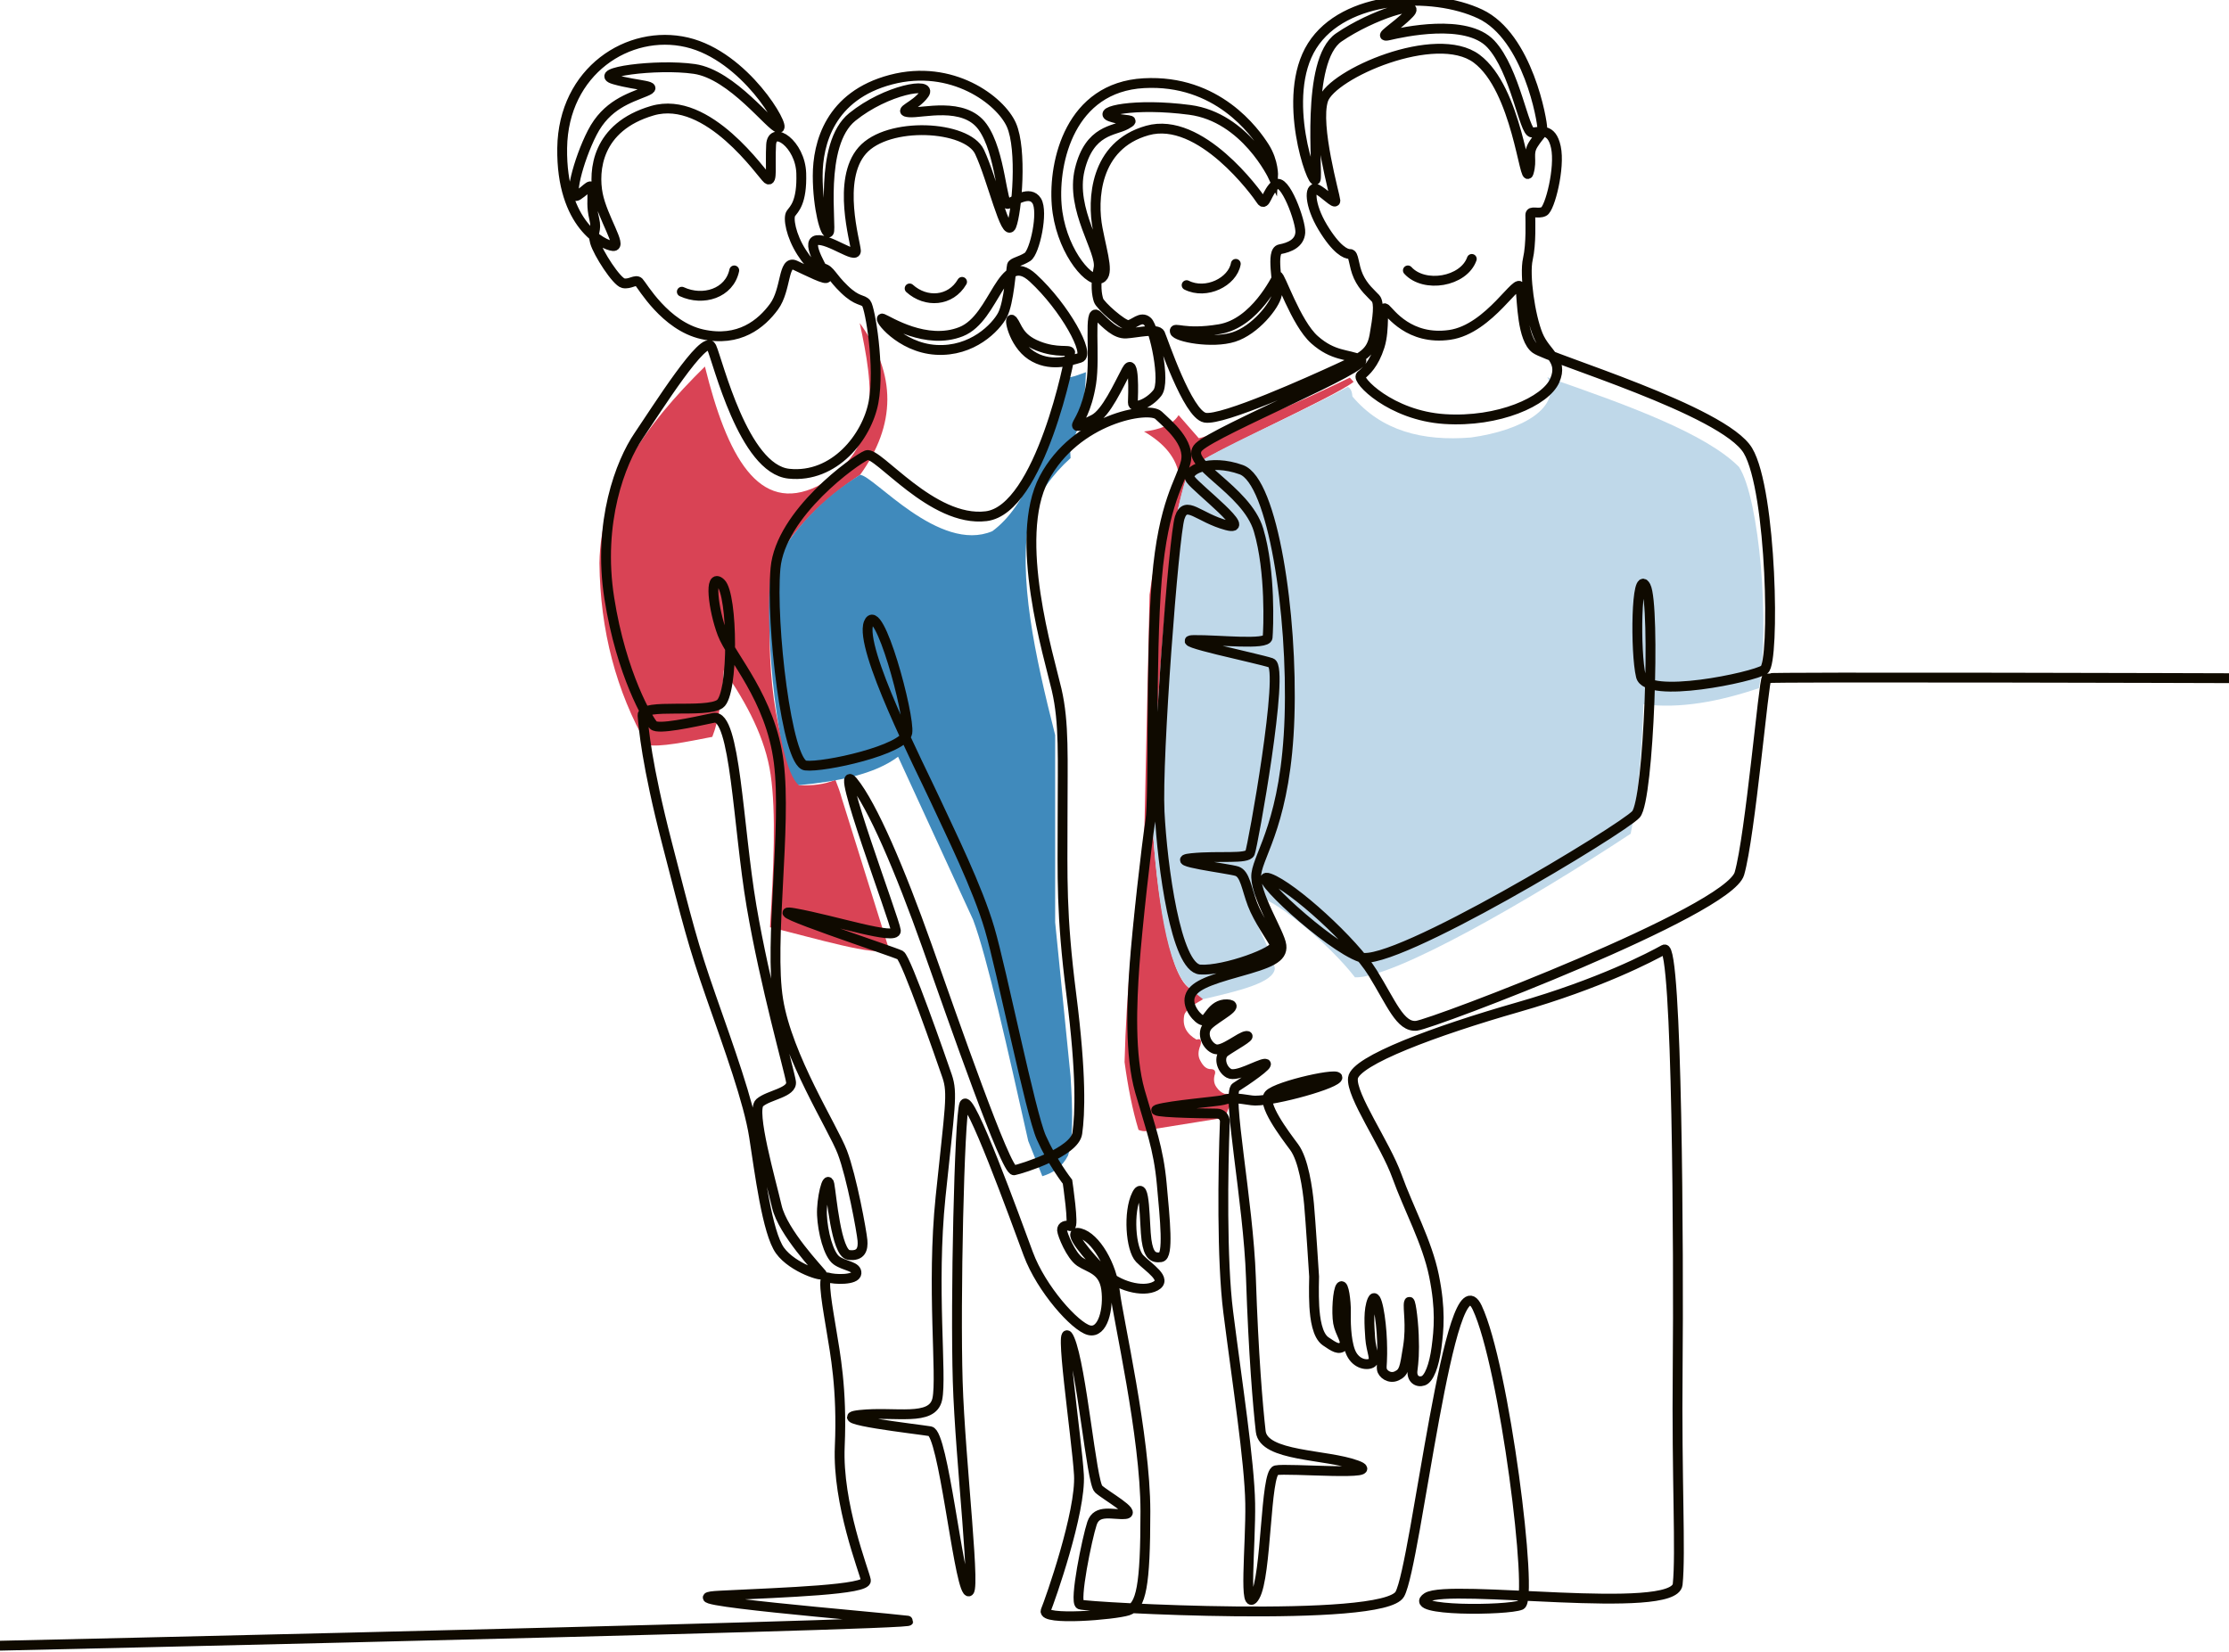 <svg width="680" height="504" viewBox="0 0 680 504" fill="none" xmlns="http://www.w3.org/2000/svg">
<g clip-path="url(#clip0_24_1019)">
<path d="M215.047 111.832C197.03 129.552 183.215 148.579 182.874 171.798C183.078 192.479 188.035 210.903 197.346 227.26C201.234 228.043 209.414 226.343 217.3 224.81C219.285 219.774 220.32 212.693 220.82 204.466C228.022 214.847 233.511 225.402 235.099 236.352C236.787 247.721 236.03 264.878 234.904 282.908C249.221 286.381 266.592 291.711 271.305 289.923L256.811 243.59C256.333 241.811 255.657 239.905 254.856 237.918C251.625 239.31 247.856 239.762 243.716 239.562C234.855 221.646 233.549 198.501 235.687 172.975C241.516 161.892 250.673 152.67 262.388 144.878C273.322 129.698 273.661 114.268 262.277 98.561C266.407 117.789 269.499 136.692 249.381 148.328C231.367 157.12 221.773 139.052 215.049 111.835" fill="#D94355"/>
<path d="M262.386 144.875C250.995 151.97 242.034 161.281 235.686 172.972C232.704 181.628 236.029 233.465 243.715 239.559C255.819 238.385 266.792 236.247 273.974 230.874L296.86 280.608C301.118 291.848 307.431 320.234 313.681 348.095L317.984 358.854C321.261 357.863 324.029 356.036 325.808 352.594C327.504 347.644 327.229 338.386 326.591 328.337L321.897 281.39V224.271C315.691 199.822 310.481 176.004 314.072 157.761C316.795 150.764 321.014 144.798 326.591 139.764L326.395 135.657C329.617 130.986 330.987 123.18 331.285 113.552L327.96 114.726L323.853 115.704C319.366 137.111 313.128 154.436 302.727 162.064C286.492 168.911 266.54 145.047 262.383 144.873L262.386 144.875Z" fill="#408ABC"/>
<path d="M348.99 131.648C353.836 131.068 357.692 129.68 359.552 126.66L365.714 133.702C379.137 130.248 395.007 123.365 411.778 115.217L412.951 116.489C407.559 120.912 367.458 138.854 363.268 142.701C361.832 143.858 357.261 163.423 357.988 163.436C354.573 189.563 352.634 219.219 351.532 250.875C352.725 271.409 356.635 297.203 362.682 301.343C365.226 302.353 366.951 303.484 366.984 304.864C363.976 306.547 361.807 308.142 361.313 309.558C360.546 313.139 362.126 315.506 365.029 317.187C366.386 316.706 366.605 317.483 366.202 318.947C365.477 320.706 365.407 322.289 366.202 323.642C367.037 325.271 368.096 326.265 369.527 326.184C370.637 326.262 370.986 326.898 370.505 328.14C370.203 329.483 370.378 330.664 371.092 331.661C371.837 332.762 372.681 333.387 373.586 333.715C377.718 333.63 376.872 335.571 374.906 337.97C374.364 338.903 374.139 339.886 374.172 340.904L351.287 344.571C350.218 345.14 348.998 345.399 347.325 344.718C345.468 338.571 344.093 331.603 343.071 324.033C343.591 303.055 345.828 279.475 349.085 254.346L350.698 181.43C352.426 168.852 355.289 156.838 359.794 145.633C359.083 139.752 355.151 135.229 348.987 131.646L348.99 131.648Z" fill="#D94355"/>
<path d="M472.041 115.086C496.674 123.623 520.406 132.264 530.527 142.471C536.787 152.105 540.013 191.423 536.592 209.959C524.274 214.095 512.404 216.301 501.383 214.848C500.818 229.907 499.724 243.61 497.471 254.362C466.687 274.671 424.854 298.668 413.362 298.18C405.471 287.896 387.591 273.141 383.629 273.924C382.612 273.021 381.785 272.956 381.282 274.315C381.429 280.037 387.884 289.28 388.911 295.442C388.614 299.844 377.76 302.347 366.987 304.864L362.685 301.343C356.051 295.736 352.907 273.012 351.535 250.875C352.22 223.207 354.509 193.923 357.991 163.436C358.539 157.386 361.773 144.185 363.271 142.701C371.156 136.88 393.752 127.46 411.21 118.021C412.234 118.652 412.484 119.757 412.579 120.955C421.341 131.371 433.849 134.701 448.766 133.474C464.54 131.293 476.64 124.232 472.043 115.086H472.041Z" fill="#BFD8E9"/>
<path d="M680 206.91C680 206.91 539.837 206.467 538.95 206.91C538.064 207.353 533.964 255 530.641 266.524C527.317 278.047 437.124 312.397 432.139 312.952C427.152 313.506 424.494 306.081 418.732 296.774C412.971 287.466 394.355 270.513 387.265 267.965C380.174 265.416 405.27 288.741 415.075 292.065C424.881 295.388 495.101 252.922 499.09 248.448C503.08 243.975 505.074 184.61 502.081 178.876C499.09 173.142 498.84 199.07 500.586 206.301C502.331 213.531 534.99 206.551 538.23 204.307C541.471 202.063 540.556 149.79 533.243 137.49C525.93 125.19 472.498 109.401 468.426 106.409C464.354 103.418 464.354 92.115 463.855 87.877C463.357 83.639 454.548 100.425 442.249 102.171C429.949 103.917 424.134 95.44 422.72 94.193C421.307 92.946 422.637 100.177 420.892 105.662C419.148 111.148 416.654 113.308 415.159 114.555C413.663 115.802 424.217 126.771 440.671 127.852C457.125 128.933 471.584 122.451 474.327 116.051C477.069 109.651 471.584 108.073 469.174 102.173C466.764 96.272 465.018 83.806 466.099 79.069C467.18 74.333 466.848 67.186 466.848 65.606C466.848 64.027 469.174 65.44 471.003 64.525C472.831 63.611 475.99 51.146 474.659 44.912C473.33 38.679 469.756 40.341 467.346 40.424C464.936 40.507 462.277 21.393 454.798 13.415C447.319 5.437 427.791 9.841 423.801 10.756C419.812 11.67 425.795 8.429 429.951 4.107C434.107 -0.215 418.732 4.357 408.428 11.42C398.124 18.484 402.196 52.474 401.365 54.802C400.535 57.128 390.479 29.538 400.285 13.997C410.09 -1.544 436.931 -2.624 451.557 4.273C466.183 11.17 470.587 37.182 470.503 39.178C470.42 41.172 469.839 40.84 467.845 43.915C465.851 46.99 467.595 48.569 466.349 52.724C465.102 56.88 462.86 27.128 450.476 17.903C438.095 8.678 406.267 22.64 403.69 30.451C401.114 38.263 407.305 59.746 407.389 61.2C407.472 62.655 403.815 58.624 401.612 57.668C399.41 56.712 399.368 62.446 403.524 69.344C407.68 76.242 410.587 77.572 411.834 77.489C413.081 77.405 412.872 80.978 414.41 84.344C415.949 87.711 418.4 89.664 419.645 91.034C420.892 92.405 420.269 96.893 419.313 102.295C418.357 107.696 415.699 108.984 407.928 112.558C400.158 116.131 372.943 128.432 367.624 127.433C362.305 126.436 354.744 103.665 353.913 101.837C353.082 100.009 346.684 101.587 343.525 101.753C340.368 101.92 337.626 99.011 334.799 96.268C331.974 93.525 334.217 108.568 332.888 116.961C331.558 125.354 328.816 128.679 328.566 129.593C328.316 130.508 329.979 129.843 333.718 127.932C337.458 126.02 341.198 117.627 343.69 112.973C346.183 108.318 345.684 120.534 345.602 122.779C345.518 125.023 350.422 123.277 353.081 119.87C355.74 116.462 352.084 100.008 350.09 98.096C348.096 96.184 345.852 99.093 344.19 99.177C342.528 99.261 335.63 93.193 335.132 91.615C334.633 90.036 334.051 86.961 335.132 81.809C336.212 76.656 326.406 64.025 329.398 51.725C332.389 39.425 339.952 40.007 343.525 38.013C347.099 36.019 343.275 37.182 338.789 35.603C334.301 34.023 346.018 31.281 362.972 33.525C379.924 35.769 388.4 53.885 388.4 53.885C388.4 53.885 388.65 49.397 385.741 44.827C382.832 40.256 371.365 24.134 348.928 25.379C326.491 26.626 321.338 49.231 322.356 62.416C323.373 75.602 331.642 85.796 335.188 85.131C338.733 84.466 336.517 78.372 334.855 69.73C333.193 61.087 333.858 44.355 350.035 39.812C366.213 35.269 383.387 58.981 384.716 61.087C386.046 63.193 386.378 58.649 389.148 56.322C391.919 53.996 396.904 67.68 396.683 70.949C396.461 74.218 393.414 75.492 390.479 76.046C387.543 76.6 390.147 86.739 389.538 89.952C388.929 93.165 382.918 100.755 376.353 102.833C369.789 104.911 358.819 102.833 358.404 101.171C357.988 99.509 361.147 102.252 372.033 100.422C382.919 98.594 389.235 85.047 389.816 84.3C390.398 83.552 395.301 98.594 401.035 103.664C406.768 108.733 410.978 107.958 415.078 109.73C419.178 111.503 370.98 131.337 365.771 136.323C360.564 141.31 380.175 149.065 383.943 161.698C387.71 174.33 386.934 192.058 386.713 194.497C386.491 196.935 371.755 195.161 364.22 195.272C356.685 195.382 383.61 200.811 387.82 202.253C392.031 203.694 382.169 258.238 381.338 260.232C380.508 262.226 371.948 260.981 363.555 261.812C355.162 262.643 374.856 264.969 377.35 265.802C379.843 266.632 380.259 271.037 382.087 275.857C383.915 280.678 387.904 286.08 388.901 288.158C389.898 290.235 373.527 296.302 366.132 295.803C358.736 295.305 354.581 264.14 353.75 247.685C352.919 231.231 358.072 163.583 359.9 157.932C361.727 152.28 365.551 157.932 374.193 160.258C382.835 162.585 365.218 149.123 363.224 146.296C361.23 143.471 369.042 139.814 378.681 143.305C388.32 146.795 394.388 187.351 393.389 218.764C392.392 250.178 384.054 260.428 383.279 266.522C382.505 272.616 390.482 284.584 390.925 288.462C391.367 292.34 387.269 293.891 377.74 296.55C368.211 299.209 363.945 300.927 363.004 304.086C362.063 307.243 365.496 311.122 366.993 311.343C368.489 311.565 369.652 306.246 374.306 306.412C378.961 306.578 371.149 310.236 368.655 312.728C366.163 315.221 368.323 319.377 370.761 320.097C373.199 320.818 378.406 316.164 380.29 316.053C382.174 315.943 375.747 319.433 373.698 320.928C371.648 322.424 372.59 326.192 374.917 327.467C377.243 328.74 383.837 324.696 385.885 324.53C387.935 324.364 379.902 329.903 377.021 331.677C374.14 333.45 380.844 366.582 381.619 389.851C382.394 413.12 383.725 428.966 384.61 436.722C385.497 444.478 404.555 443.592 413.862 447.026C423.169 450.462 392.588 447.801 389.264 448.578C385.941 449.353 386.494 480.712 382.838 487.028C379.183 493.344 381.619 471.515 381.397 458.662C381.175 445.809 377.436 421.957 374.693 400.267C372.701 384.508 373.077 356.761 373.665 342.252C373.721 340.883 372.646 339.756 371.276 339.742C365.12 339.676 349.946 339.414 353.143 338.437C357.132 337.218 371.715 336.037 373.114 335.612C375.534 334.875 377.242 335.003 381.894 335.723C386.548 336.443 405.883 331.29 407.877 329.018C409.871 326.746 389.595 331.234 387.157 333.949C384.719 336.664 391.922 346.083 394.802 349.961C397.683 353.839 398.902 362.704 399.345 367.358C399.788 372.013 400.896 389.464 400.896 389.464C400.896 389.464 400.73 394.838 400.952 398.551C401.174 402.263 401.839 407.472 404.442 409.244C407.046 411.017 408.431 411.958 409.815 410.685C411.2 409.411 408.762 406.807 408.208 403.594C407.653 400.38 408.097 393.566 409.039 392.513C409.98 391.46 410.646 397.277 410.59 399.992C410.534 402.707 410.534 408.524 411.919 412.236C413.305 415.948 416.684 416.725 418.346 415.892C420.007 415.06 418.29 412.291 418.013 408.302C417.737 404.313 417.404 399.549 418.678 396.613C419.953 393.676 421.392 402.485 421.615 409.133C421.837 415.782 421.392 416.336 421.559 417.72C421.725 419.105 423.885 420.823 426.101 419.77C428.317 418.717 428.483 417.554 429.536 410.905C430.589 404.257 429.426 399.104 429.813 397.442C430.201 395.78 431.088 401.874 431.308 407.304C431.53 412.733 431.252 415.504 430.92 418.107C430.588 420.711 432.415 421.875 434.189 421.264C435.962 420.655 437.512 416.61 438.233 411.126C438.953 405.641 439.562 399.491 437.458 389.186C435.352 378.882 429.702 368.687 426.157 358.826C422.612 348.964 412.086 334.227 412.75 328.908C413.415 323.589 437.902 314.503 463.054 307.3C488.206 300.097 503.718 291.899 507.706 289.683C511.696 287.466 512.138 383.646 511.806 417.553C511.474 451.459 512.803 473.731 511.806 483.372C510.809 493.012 442.002 483.04 435.354 487.362C428.705 491.684 459.951 491.372 463.941 489.688C467.93 488.006 458.954 416.555 450.644 398.938C442.334 381.32 432.03 477.388 427.044 486.363C422.057 495.338 331.311 490.353 329.483 489.521C327.655 488.69 331.644 469.243 333.139 464.756C334.635 460.267 339.621 462.263 343.277 461.931C346.933 461.598 337.293 456.279 335.133 454.285C332.973 452.291 329.98 417.054 326.325 408.577C322.669 400.101 328.485 438.661 329.15 449.963C329.814 461.265 320.341 488.191 319.012 491.371C317.682 494.55 340.12 492.679 344.108 491.371C348.097 490.062 349.427 484.037 349.427 461.1C349.427 438.163 341.033 402.095 340.12 394.035C339.205 385.973 334.22 377.496 329.483 376.251C324.747 375.004 332.392 383.564 336.63 387.968C340.868 392.373 348.68 394.451 352.503 392.373C356.326 390.295 350.425 386.805 347.683 383.979C344.94 381.154 344.109 369.768 346.768 364.449C349.427 359.13 349.094 373.674 349.759 378.327C350.424 382.982 351.753 383.895 354.163 383.563C356.573 383.23 355.41 372.177 354.413 361.208C353.416 350.239 350.924 344.005 347.765 332.952C344.608 321.899 345.272 306.025 346.103 294.558C346.934 283.088 349.759 257.825 350.924 250.512C352.087 243.198 350.924 200.316 352.918 176.714C354.912 153.113 360.23 146.963 361.726 140.979C363.222 134.995 356.407 129.511 353.416 126.684C350.425 123.859 328.154 127.681 318.513 145.965C308.874 164.248 320.009 200.316 322.356 210.454C324.703 220.592 324.163 231.065 324.163 249.347C324.163 267.629 323.665 278.6 326.822 303.365C329.979 328.13 329.48 339.931 328.65 345.749C327.819 351.567 311.864 356.552 309.37 357.051C306.877 357.549 290.922 311.509 282.778 288.572C274.634 265.635 266.158 245.69 260.175 238.376C254.191 231.063 272.973 280.76 273.305 283.918C273.637 287.075 254.525 280.76 242.392 278.599C230.258 276.438 272.806 290.4 274.634 291.397C276.462 292.394 287.1 322.977 288.928 328.296C290.756 333.615 289.759 337.77 286.934 365.195C284.109 392.62 287.432 419.878 285.937 426.858C284.441 433.839 273.139 430.514 262.336 431.679C251.534 432.842 279.787 436.001 283.777 436.666C287.766 437.331 292.17 481.293 295.161 485.282C298.152 489.272 292.917 445.891 292.17 421.458C291.422 397.026 292.669 340.93 294.164 336.94C295.66 332.95 309.705 371.789 313.693 382.538C317.682 393.286 327.986 404.754 332.224 405.835C336.462 406.916 338.29 399.27 337.459 393.286C336.629 387.302 332.307 386.888 329.482 384.976C326.657 383.064 324.081 376.582 323.997 375.336C323.913 374.089 325.244 373.674 326.489 374.089C327.736 374.505 325.659 360.543 325.659 360.543C325.659 360.543 321.004 354.559 317.681 347.08C314.358 339.601 305.631 296.053 301.892 283.338C298.152 270.624 289.981 254.223 285.328 244.141C280.674 234.057 262.004 197.658 264.997 190.07C267.988 182.483 277.628 218.434 276.797 223.587C275.967 228.74 251.369 234.223 245.718 233.559C240.067 232.894 235.082 190.177 236.577 173.391C238.073 156.604 261.064 140.204 264.388 138.874C267.711 137.545 284.332 159.485 300.841 157.489C317.349 155.493 326.657 108.568 326.491 107.515C326.325 106.462 322.613 107.903 316.63 105.521C310.646 103.139 310.369 99.537 308.928 97.765C307.487 95.992 309.039 104.746 314.58 108.402C320.119 112.058 326.103 110.176 329.427 109.177C332.752 108.178 324.885 93.775 315.134 84.799C305.383 75.824 303.833 96.987 293.195 101.198C282.559 105.408 271.035 97.874 269.263 97.208C267.489 96.543 274.47 106.073 285.55 106.737C296.63 107.402 303.832 99.867 305.827 96.1C307.821 92.333 308.459 81.89 308.708 80.975C308.956 80.061 311.2 79.812 313.444 78.399C315.688 76.986 318.347 64.603 316.269 61.28C314.191 57.956 309.539 61.28 307.543 62.194C305.549 63.109 305.383 46.487 299.732 38.675C294.081 30.863 281.2 34.603 277.378 34.271C273.556 33.938 279.206 32.525 281.949 28.703C284.691 24.881 270.398 27.29 260.01 35.684C249.622 44.078 253.86 69.59 252.863 70.837C251.866 72.084 249.456 63.524 249.456 53.634C249.456 43.744 253.196 29.201 271.809 24.299C290.423 19.395 305.215 30.615 308.54 38.094C311.864 45.574 310.202 64.855 308.54 68.927C306.878 72.999 302.64 54.384 298.817 46.322C294.995 38.26 270.923 36.931 263.055 45.906C255.188 54.881 260.95 73.774 261.116 76.489C261.282 79.203 252.916 72.721 249.205 73.275C245.493 73.83 251.863 83.303 252.196 84.577C252.528 85.85 246.268 82.637 242.556 80.921C238.845 79.203 239.952 88.344 236.13 93.553C232.307 98.761 225.494 104.523 214.191 101.974C202.889 99.425 195.91 87.071 194.911 86.074C193.913 85.077 192.197 86.849 190.147 86.406C188.097 85.964 182.446 77.209 181.505 73.886C180.564 70.562 182.225 70.672 181.283 66.739C180.34 62.805 180.84 61.365 180.674 58.318C180.508 55.271 179.4 57.543 176.298 59.591C173.195 61.641 176.298 49.009 180.674 40.477C185.05 31.944 192.031 29.95 196.851 27.956C201.671 25.962 194.801 26.349 187.432 24.244C180.064 22.138 200.174 19.369 211.809 21.031C223.444 22.693 235.188 38.871 237.57 39.037C239.952 39.203 227.348 17.069 209.565 12.915C191.782 8.759 171.838 21.641 171.505 45.159C171.173 68.678 184.137 74.827 187.046 75.077C189.954 75.327 183.805 66.434 182.391 59.287C180.978 52.14 181.975 38.76 199.011 33.773C216.047 28.787 232.529 53.331 234.135 54.605C235.742 55.878 234.91 50.338 235.242 44.188C235.574 38.038 244.162 43.912 244.439 52.887C244.715 61.862 242.223 63.802 241.281 65.131C240.34 66.46 241.281 71.89 244.55 76.987C247.819 82.084 248.927 81.253 251.143 81.862C253.359 82.471 253.581 84.411 257.625 88.289C261.669 92.167 263.11 91.169 264.273 92.555C265.436 93.94 268.483 112.056 266.489 122.695C264.495 133.332 254.522 145.964 240.673 144.524C226.823 143.083 219.038 110.262 217.044 105.83C215.05 101.398 200.23 125.023 194.801 133.001C189.372 140.979 182.225 159.261 185.882 182.53C189.538 205.8 197.932 219.844 199.345 221.257C200.758 222.67 211.062 220.426 217.71 219.013C224.359 217.6 225.106 252.006 229.261 276.438C233.417 300.871 240.812 326.717 241.311 330.042C241.809 333.365 234.496 334.031 231.754 336.44C229.011 338.851 235.161 360.208 236.989 368.104C238.817 375.999 249.869 387.523 250.7 388.63C251.531 389.738 241.892 386.968 237.958 381.539C234.024 376.11 231.698 357.383 230.036 346.746C228.375 336.109 222.391 319.709 216.852 303.864C211.312 288.018 209.815 281.758 203.501 257.325C197.185 232.892 196.354 222.088 196.022 218.266C195.689 214.444 215.384 217.767 219.622 214.776C223.86 211.785 223.612 181.369 219.872 177.877C216.133 174.386 217.628 186.105 220.371 193.335C223.113 200.564 235.079 212.948 237.573 232.56C240.065 252.173 234.582 287.575 237.407 305.028C240.231 322.48 254.082 343.977 256.963 351.511C259.844 359.046 262.891 375.833 263.113 378.438C263.335 381.042 262.725 383.368 258.903 382.87C255.081 382.371 253.64 364.476 253.031 361.318C252.422 358.161 250.538 365.807 250.759 370.737C250.981 375.668 252.699 382.815 255.247 384.588C257.795 386.361 261.451 386.305 261.285 388.466C261.119 390.626 254.471 390.405 252.532 389.741C250.594 389.076 252.699 400.019 253.696 406.251C254.693 412.483 256.965 423.648 256.188 441.266C255.413 458.884 263.611 479.272 264.166 482.153C264.72 485.034 240.011 485.809 219.734 486.807C199.457 487.804 265.938 493.124 276.908 494.453C287.876 495.782 -70.212 503.75 -71.985 503.64" stroke="#0F0A00" stroke-width="3" stroke-miterlimit="10"/>
<path d="M208 89C214.5 92 222.5 89.5 224 82.5M277.5 88C282.5 92.5 290 92 293.5 86M362 87C368 90 376 86 377 80.5M429.5 82.5C434.5 88 446.5 86 449 79" stroke="#0F0A00" stroke-width="3" stroke-linecap="round"/>
</g>
<defs>
<clipPath id="clip0_24_1019">
<rect width="752" height="503.861" fill="white" transform="translate(-72)"/>
</clipPath>
</defs>
</svg>
